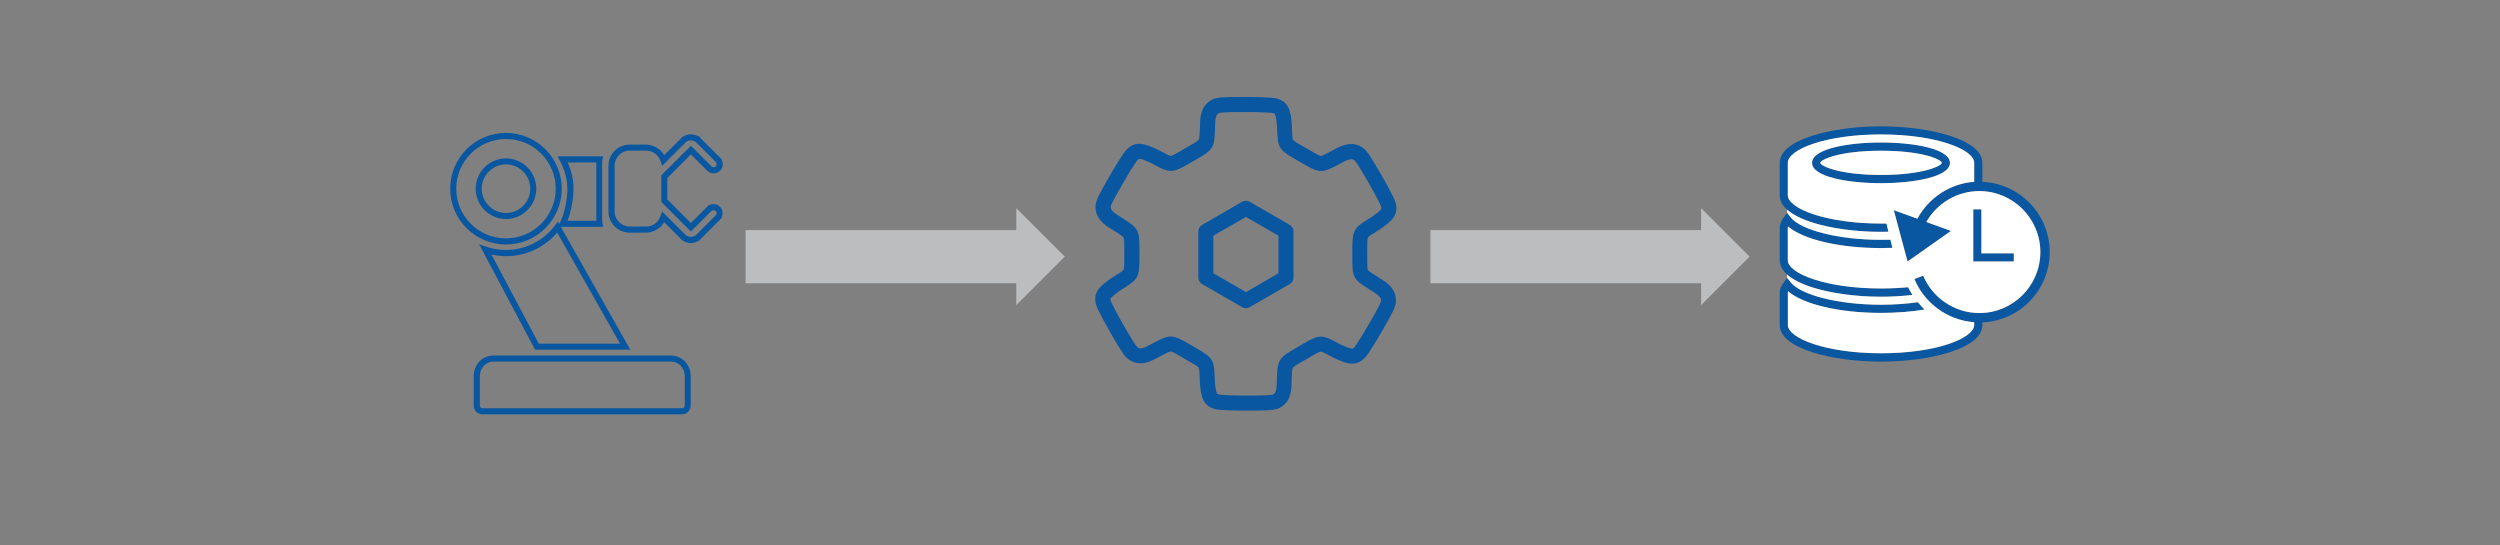 <?xml version="1.0" encoding="UTF-8"?>
<svg xmlns="http://www.w3.org/2000/svg" id="Layer_1" viewBox="0 0 376 82" width="376" height="82">
  <rect x="0" y="0" width="376" height="82" fill="#808080" stroke="none"/>
  <defs>
    <style>
      .cls-1{fill:none;stroke:#bcbdbf;stroke-linejoin:round;stroke-width:8px}.cls-2{fill:#0a57a1}.cls-2,.cls-3,.cls-4{stroke-width:0}.cls-3{fill:#bcbdbf}.cls-4{fill:#fff}
    </style>
  </defs>
  <path class="cls-2" d="M296.78 31.48v7.84h6.1V38.1H298v-6.62h-1.22zM293.28 24.49c0-2.1-5.38-3.06-10.37-3.06s-10.37.96-10.37 3.06 5.38 3.06 10.37 3.06 10.37-.96 10.37-3.06Zm-10.37 1.82c-6.39 0-9.14-1.38-9.14-1.82s2.75-1.82 9.14-1.82 9.14 1.38 9.14 1.82-2.75 1.82-9.14 1.82Z"></path>
  <path class="cls-2" d="M298.15 27.34V24.5c0-1.64-1.69-3.05-4.88-4.08-2.8-.9-6.58-1.42-10.36-1.42s-7.56.52-10.36 1.42c-3.2 1.03-4.88 2.44-4.88 4.08v4.88c0 1.64 1.69 3.05 4.88 4.08 2.81.9 6.58 1.42 10.36 1.42.38 0 .75 0 1.13-.02l-.29-1.23h-.83c-8.26 0-14.01-2.25-14.01-4.26v-4.88c0-.98 1.42-2.05 3.79-2.85 2.68-.91 6.31-1.41 10.23-1.41 8.26 0 14.01 2.24 14.01 4.26v2.86c-3.69.27-6.86 2.45-8.54 5.55l-3.55-1.28 2.07 7.72 6.53-4.6-3.71-1.34c1.58-2.78 4.56-4.65 7.98-4.65 5.06 0 9.17 4.11 9.17 9.17s-4.11 9.17-9.17 9.17c-3.8 0-7.06-2.32-8.45-5.62l-1.32.51c1.5 3.6 4.93 6.19 8.99 6.49v.41c0 .98-1.42 2.05-3.79 2.85-2.68.91-6.31 1.41-10.23 1.41-8.26 0-14.01-2.24-14.01-4.26v-4.87c0-.06 0-.13.03-.2 2.31 1.98 7.74 3.26 13.98 3.26 2.34 0 4.57-.18 6.56-.51-.36-.35-.7-.72-1.02-1.1-1.72.24-3.6.38-5.54.38-6.36 0-12.09-1.44-13.63-3.42l-.49-.63-.49.63c-.44.57-.64 1.08-.64 1.6v4.87c0 1.64 1.69 3.05 4.88 4.08 2.8.9 6.58 1.42 10.36 1.42s7.56-.52 10.36-1.42c3.2-1.03 4.88-2.44 4.88-4.08v-.4c5.63-.24 10.13-4.89 10.13-10.57s-4.5-10.33-10.13-10.57Z"></path>
  <path class="cls-2" d="M272.54 43.2c2.81.9 6.58 1.42 10.36 1.42 1.61 0 3.21-.09 4.74-.27-.24-.37-.46-.76-.66-1.16-1.3.13-2.68.19-4.08.19-8.26 0-14.01-2.25-14.01-4.26v-4.88c0-.06.01-.12.04-.19 2.32 1.98 7.75 3.25 13.98 3.25.58 0 1.14-.01 1.71-.03l-.29-1.23c-.47.02-.94.02-1.41.02-6.36 0-12.09-1.44-13.63-3.42l-.49-.63-.49.64c-.15.2-.27.39-.34.55-.13.24-.3.62-.3 1.05v4.88c0 1.64 1.69 3.05 4.88 4.08Z"></path>
  <path class="cls-4" d="M282.91 22.67c-6.39 0-9.14 1.38-9.14 1.82s2.75 1.82 9.14 1.82 9.14-1.38 9.14-1.82-2.75-1.82-9.14-1.82Z"></path>
  <path class="cls-4" d="M272.54 33.45c-1.68-.54-2.93-1.19-3.75-1.92v.49l.49.63c1.54 1.98 7.27 3.42 13.63 3.42.48 0 .95 0 1.41-.02l.29 1.23c-.56.02-1.13.03-1.71.03-6.23 0-11.66-1.27-13.98-3.25-.02.07-.04.14-.04.19v4.88c0 2.01 5.75 4.26 14.01 4.26 1.41 0 2.78-.07 4.08-.19.2.4.42.78.66 1.16-1.53.18-3.14.27-4.74.27-3.78 0-7.56-.52-10.36-1.42-1.68-.54-2.93-1.19-3.75-1.92v.49l.49.63c1.54 1.98 7.27 3.42 13.63 3.42 1.94 0 3.82-.13 5.54-.38.32.39.66.76 1.02 1.1-1.99.33-4.22.51-6.56.51-6.24 0-11.67-1.27-13.98-3.26-.02.07-.03.14-.03.2v4.87c0 2.01 5.75 4.26 14.01 4.26 3.91 0 7.55-.5 10.22-1.41 2.37-.8 3.79-1.87 3.79-2.85v-.41c-4.06-.3-7.49-2.9-8.99-6.49l1.32-.51c1.39 3.3 4.66 5.62 8.45 5.62 5.06 0 9.17-4.11 9.17-9.17s-4.11-9.17-9.17-9.17c-3.41 0-6.4 1.88-7.98 4.65l3.71 1.34-6.53 4.6-2.07-7.72 3.55 1.28c1.67-3.1 4.84-5.27 8.54-5.55v-2.86c0-2.01-5.75-4.26-14.01-4.26-3.91 0-7.55.5-10.23 1.41-2.37.8-3.79 1.87-3.79 2.85v4.88c0 2.01 5.75 4.26 14.01 4.26h.83l.29 1.23c-.37.01-.75.02-1.13.02-3.78 0-7.56-.52-10.36-1.42Zm24.24-1.97H298v6.62h4.88v1.22h-6.1v-7.84Zm-13.88-3.93c-5 0-10.37-.96-10.37-3.06s5.38-3.06 10.37-3.06 10.37.96 10.37 3.06-5.38 3.06-10.37 3.06Z"></path>
  <g id="Gear">
    <path class="cls-2" d="M187.39 46.36c-.19 0-.39-.05-.57-.16l-6.02-3.47c-.35-.2-.57-.57-.57-.98V34.8c0-.4.22-.78.57-.98l6.02-3.48c.35-.2.78-.2 1.13 0l6.02 3.48c.35.2.57.58.57.98v6.95c0 .4-.22.77-.57.98l-6.02 3.47c-.17.1-.37.16-.56.16Zm-4.9-5.26 4.9 2.83 4.89-2.83v-5.65l-4.89-2.82-4.9 2.82v5.65Z"></path>
    <path class="cls-2" d="M187.34 61.76c-1.27 0-3.84-.05-4.53-.22-1.92-.48-2.19-1.91-2.36-4.04v-.07c0-.26-.02-.48-.02-.7-.03-.72-.05-1.28-.15-1.44-.13-.19-.72-.53-1.48-.96-.17-.1-.35-.21-.56-.32-.2-.12-.38-.22-.55-.33-.8-.46-1.37-.79-1.61-.81h-.01c-.21 0-.71.27-1.39.62-.17.09-.34.18-.54.29-.03.01-.05.03-.08.03-1.31.74-2.72 1.27-4.21.33-.02-.01-.03-.03-.05-.04-.64-.45-1.07-1.08-2.87-4.2-.63-1.11-1.87-3.34-2.07-4.03-.55-1.91.57-2.85 2.33-4.07.01 0 .02-.02.04-.02.21-.13.41-.26.59-.37.61-.38 1.09-.68 1.17-.85.1-.2.1-.89.1-1.76v-1.28c0-.92 0-1.58-.11-1.79-.09-.18-.57-.48-1.24-.91-.16-.1-.32-.2-.51-.32-.03-.01-.05-.03-.07-.05-1.3-.77-2.46-1.73-2.39-3.47v-.07c.08-.83.52-1.66 2.2-4.59.64-1.11 1.96-3.29 2.45-3.81 1.37-1.42 2.76-.91 4.71 0 .01.01.03.02.04.02.22.12.43.23.62.32.63.34 1.14.61 1.32.59.22-.02.82-.36 1.57-.8.18-.1.36-.21.55-.33.2-.11.39-.22.56-.31.8-.46 1.37-.79 1.5-.99.11-.17.13-.74.17-1.53 0-.18 0-.38.02-.6v-.09c.01-1.5.26-2.99 1.81-3.8l.06-.03c.75-.35 1.69-.38 5.07-.38 1.27 0 3.83.05 4.52.22 1.93.48 2.19 1.92 2.36 4.05v.04c0 .25.01.49.02.7.03.72.04 1.28.15 1.44.12.19.72.53 1.47.96.17.1.36.2.56.32.19.12.38.23.55.32.79.46 1.36.79 1.6.81.21.01.71-.26 1.41-.63.16-.09.34-.18.53-.28.03-.01.06-.03.09-.04 1.31-.74 2.72-1.27 4.2-.33.02 0 .04.02.05.03.68.48 1.18 1.27 2.87 4.2.64 1.1 1.88 3.34 2.08 4.03.55 1.91-.57 2.85-2.33 4.07-.05.04-.1.07-.17.1-.16.1-.33.21-.47.3-.61.38-1.09.68-1.18.85-.1.2-.1.89-.1 1.76v1.29c0 .92 0 1.58.1 1.8.09.18.57.49 1.24.9.16.1.33.21.51.32.02.02.04.03.07.05 1.3.76 2.46 1.73 2.4 3.48v.07c-.08.82-.52 1.66-2.2 4.58-.08.13-1.84 3.18-2.46 3.81-1.37 1.42-2.75.93-4.69.02l-.04-.02c-.22-.12-.43-.23-.61-.32-.63-.34-1.14-.61-1.32-.59-.23.01-.82.36-1.58.8-.17.1-.35.21-.55.33-.2.11-.39.22-.56.31-.8.46-1.37.79-1.5.99-.11.17-.13.74-.16 1.53 0 .19 0 .38-.02.6v.09c-.02 1.51-.26 3-1.82 3.81-.02.01-.04.02-.05.03-.77.34-1.7.38-5.08.38Zm-3.97-2.41c.29.05 1.84.15 3.97.15 2.49 0 3.75-.03 4.12-.17.26-.14.57-.38.57-1.92v-.17c0-.17.01-.33.02-.48.1-2.64.31-2.96 2.8-4.39.18-.1.36-.2.55-.32.2-.11.38-.22.54-.32 2.5-1.46 2.92-1.39 5.08-.24.18.09.37.19.58.31.61.29 1.36.62 1.75.64.09 0 .13.01.33-.19 0 0 .01 0 .01-.01.19-.23 1.04-1.52 2.11-3.36 1.25-2.15 1.85-3.26 1.91-3.65 0-.3-.04-.68-1.37-1.46-.05-.03-.1-.06-.15-.1-.14-.09-.27-.17-.4-.25-2.24-1.4-2.42-1.75-2.4-4.62v-1.27c-.01-2.89.25-3.23 2.32-4.53.18-.1.37-.23.58-.36.03-.01.06-.04.09-.05.54-.38 1.14-.82 1.34-1.13.05-.07.07-.11 0-.39-.1-.29-.79-1.68-1.85-3.52-1.24-2.15-1.9-3.24-2.21-3.48-.26-.15-.61-.31-1.95.47-.05.03-.11.05-.16.08-.15.07-.28.14-.41.21-2.34 1.24-2.73 1.22-5.2-.23-.16-.1-.35-.2-.55-.32-.19-.11-.37-.22-.54-.31-2.52-1.44-2.67-1.83-2.76-4.28 0-.19-.01-.41-.02-.65-.06-.68-.14-1.49-.31-1.84-.04-.08-.05-.12-.34-.19h-.01c-.29-.06-1.84-.16-3.97-.16-2.49 0-3.75.03-4.12.17-.26.14-.57.38-.57 1.92v.18c0 .16-.01.32-.02.47-.1 2.64-.3 2.96-2.8 4.39-.17.1-.35.21-.55.31-.2.12-.38.22-.54.32-2.51 1.45-2.93 1.39-5.09.25-.18-.09-.37-.19-.58-.31-1.75-.82-1.85-.72-2.1-.46-.19.22-1.05 1.52-2.11 3.36-1.24 2.16-1.85 3.26-1.91 3.65 0 .3.04.68 1.38 1.46.05.03.1.06.15.1.14.09.27.18.39.25 2.24 1.41 2.42 1.75 2.4 4.62v1.26c.01 2.9-.25 3.23-2.32 4.53-.17.11-.36.22-.56.35-.55.39-1.21.87-1.43 1.19-.05.07-.07.11 0 .39v.01c.1.28.79 1.67 1.85 3.52 1.24 2.15 1.9 3.24 2.2 3.48.26.16.61.31 1.95-.46.05-.03.1-.06.16-.08.14-.08.28-.15.41-.22 2.33-1.23 2.72-1.21 5.21.23.16.1.34.21.54.32.2.11.38.21.55.32 2.51 1.43 2.67 1.83 2.75 4.27.02.2.02.41.03.64.05.69.14 1.52.31 1.86.05.08.06.13.35.19Zm0 0h.02-.02Zm20.35-7.13v.01-.01Zm-36.69-6.93v.01-.01Zm40.69-14.24v.01-.01Zm-36.69-6.93h-.01.01Zm20.34-7.11h.02-.02Z"></path>
  </g>
  <path class="cls-1" d="M112.14 38.6h41.69"></path>
  <path class="cls-3" d="M152.85 31.31v14.58l7.29-7.29-7.29-7.29z"></path>
  <path class="cls-1" d="M215.14 38.6h41.69"></path>
  <path class="cls-3" d="M255.85 31.31v14.58l7.29-7.29-7.29-7.29z"></path>
  <path class="cls-2" d="M85.34 28.38c0 1.45-.41 3.75-1.11 5.07l-.12.22-.2-.35-.42.56c-2.4 3.21-6.56 4.5-10.34 3.23l-1.09-.37 8.38 15.8.02.05h14.33L84.35 34.11h6.37l-.12-.55c-.03-.15-.05-.67-.04-1.55v-7.28c0-.25 0-.45.04-.67l.12-.55h-6.86l.35.67c.74 1.42 1.11 2.8 1.11 4.19Zm4.34 4.83h-4.33c.62-1.57.91-3.59.91-4.83 0-1.33-.29-2.62-.88-3.95h4.3v7.59c0 .53 0 .9.01 1.19Zm-8.65 18.48-7.11-13.41c3.64.83 7.4-.42 9.88-3.3l9.45 16.71H81.03Z"></path>
  <path class="cls-2" d="M84.49 28.38c0-4.62-3.76-8.39-8.39-8.39s-8.39 3.76-8.39 8.39 3.76 8.39 8.39 8.39 8.39-3.76 8.39-8.39Zm-.91 0c0 4.12-3.35 7.47-7.48 7.47s-7.48-3.35-7.48-7.47 3.35-7.47 7.48-7.47 7.48 3.35 7.48 7.47ZM107.32 30.69c-.37 0-.72.15-.98.42l-2.43 2.43-3.54-3.54v-3.24l3.54-3.54 2.43 2.43c.26.27.61.42.99.42.76 0 1.38-.62 1.38-1.38 0-.23-.06-.46-.17-.66l.03-.05-3.17-3.16-.27-.39-.1.1c-.68-.44-1.62-.43-2.29.02l-.03-.03-2.81 2.81c-.07-.11-.14-.22-.22-.32l-.38-.47-.03.04c-.2-.18-.44-.34-.69-.48-.18-.09-.37-.16-.6-.23l-.09-.03c-.24-.06-.49-.09-.72-.09h-2.48c-1.76 0-3.18 1.43-3.18 3.18v6.88c0 1.76 1.43 3.18 3.18 3.18h2.48c.23 0 .47-.03.71-.09.03 0 .06-.02.1-.03.23-.06.42-.14.63-.25.23-.12.45-.27.65-.45l.04.05.37-.48c.08-.1.15-.21.22-.32l2.49 2.49.27.25.08.05c.34.22.74.35 1.16.35s.79-.11 1.12-.33l.04.04 3.22-3.22.3-.31-.04-.05c.1-.19.15-.41.15-.63 0-.76-.62-1.38-1.38-1.38Zm-3.41-9.58c.31 0 .62.12.83.34l.21.22.06.05 2.35 2.35.29.29c.09.09.14.21.14.33 0 .26-.21.46-.46.46-.13 0-.24-.05-.34-.15l-3.01-3.02-.06-.06-4.46 4.46v3.99l4.39 4.39.06.06 3.08-3.08c.09-.09.21-.14.33-.14.26 0 .46.21.46.46 0 .12-.05.24-.14.33L105 35.03l-.26.26c-.21.21-.51.33-.82.33h-.02c-.32 0-.63-.14-.84-.36l-.27-.27-.07-.06-3.14-3.14-.24.7c-.07.19-.16.38-.26.54l-.11.15c-.2.26-.47.49-.79.66-.12.06-.26.11-.41.15l-.07.02c-.18.04-.34.06-.51.06h-2.48c-1.25 0-2.27-1.02-2.27-2.27v-6.88c0-1.25 1.02-2.27 2.27-2.27h2.48c.16 0 .33.02.5.06l.08.03c.17.05.3.1.45.17.3.15.56.37.76.64l.09.12c.12.18.21.37.28.57l.24.7 3.14-3.14.02.02.32-.35c.21-.23.52-.36.84-.36h.02Z"></path>
  <path class="cls-2" d="M76.1 23.82c-2.51 0-4.56 2.05-4.56 4.56s2.05 4.56 4.56 4.56 4.56-2.05 4.56-4.56-2.05-4.56-4.56-4.56Zm3.65 4.56c0 2.01-1.64 3.65-3.65 3.65s-3.65-1.64-3.65-3.65 1.64-3.65 3.65-3.65 3.65 1.64 3.65 3.65ZM100.89 53.47H74.23c-1.68 0-2.99 1.36-2.99 3.1v4.41c0 .76.58 1.34 1.34 1.34h29.96c.76 0 1.34-.58 1.34-1.34v-4.41c0-1.74-1.31-3.1-2.99-3.1Zm2.08 7.51c0 .26-.16.42-.42.42H72.59c-.26 0-.42-.17-.42-.42v-4.41c0-1.23.91-2.19 2.08-2.19h26.66c1.16 0 2.08.96 2.08 2.19v4.41Z"></path>
</svg>
